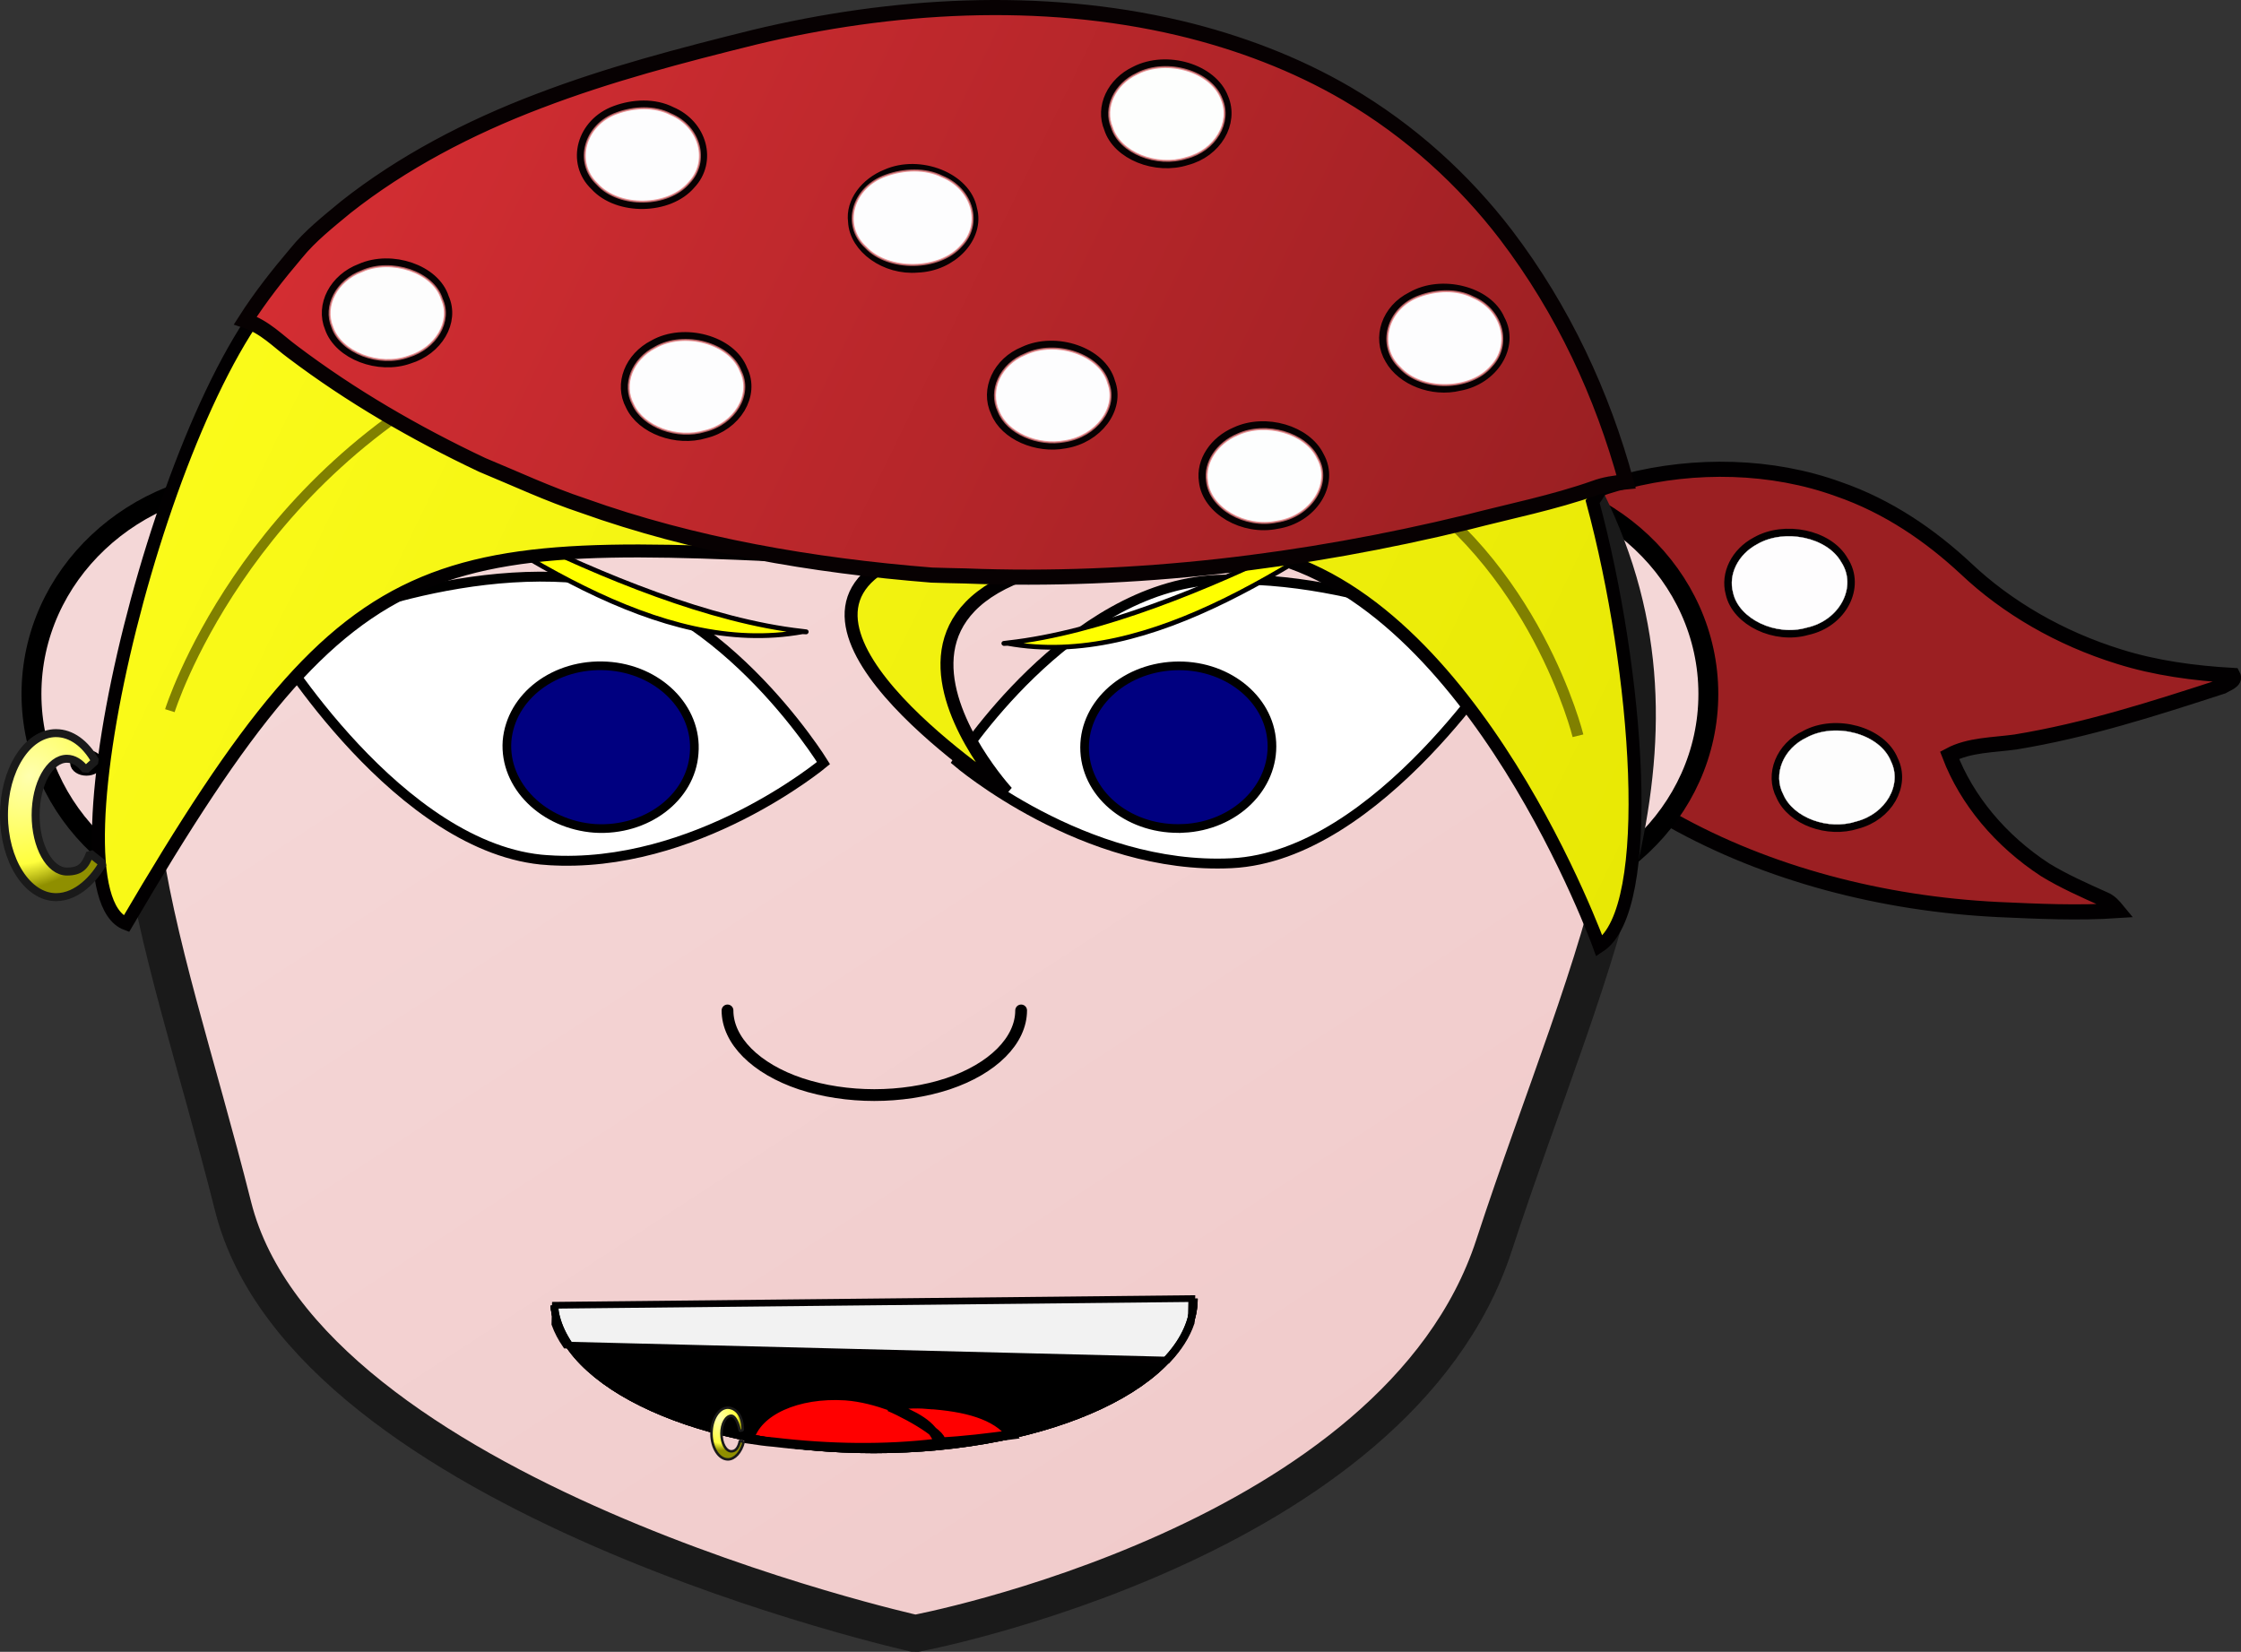 <?xml version="1.0" encoding="UTF-8" standalone="no"?>
<!-- Generator: Adobe Illustrator 16.0.3, SVG Export Plug-In . SVG Version: 6.00 Build 0)  -->

<svg
   xmlns:dc="http://purl.org/dc/elements/1.1/"
   xmlns:cc="http://creativecommons.org/ns#"
   xmlns:rdf="http://www.w3.org/1999/02/22-rdf-syntax-ns#"
   xmlns:svg="http://www.w3.org/2000/svg"
   xmlns="http://www.w3.org/2000/svg"
   xmlns:xlink="http://www.w3.org/1999/xlink"
   xmlns:sodipodi="http://sodipodi.sourceforge.net/DTD/sodipodi-0.dtd"
   xmlns:inkscape="http://www.inkscape.org/namespaces/inkscape"
   version="1.1"
   id="Layer_3"
   x="0px"
   y="0px"
   width="2000"
   height="1474.217"
   viewBox="0 0 2000 1474.217"
   xml:space="preserve"
   inkscape:version="0.91 r13725"
   sodipodi:docname="pirate girl 1.svg"><rect x="0" y="0" width="2000" height="1474.217" fill="#333333" stroke="none"/><defs
     id="defs17"><linearGradient
       inkscape:collect="always"
       id="linearGradient11952"><stop
         style="stop-color:#ffff1e;stop-opacity:1"
         offset="0"
         id="stop11954" /><stop
         style="stop-color:#e4e400;stop-opacity:1"
         offset="1"
         id="stop11956" /></linearGradient><linearGradient
       inkscape:collect="always"
       id="linearGradient4372"><stop
         style="stop-color:#f5d9d9;stop-opacity:1"
         offset="0"
         id="stop4374" /><stop
         style="stop-color:#f0c8c8;stop-opacity:1"
         offset="1"
         id="stop4376" /></linearGradient><pattern
       y="0"
       x="0"
       height="6"
       width="6"
       patternUnits="userSpaceOnUse"
       id="EMFhbasepattern" /><linearGradient
       inkscape:collect="always"
       xlink:href="#linearGradient4372"
       id="linearGradient4378"
       x1="357.345"
       y1="288.054"
       x2="444.487"
       y2="421.872"
       gradientUnits="userSpaceOnUse"
       gradientTransform="translate(-307.47,-262.119)" /><linearGradient
       gradientTransform="matrix(1.045,0,0,1.045,-11.148,-13.374)"
       inkscape:collect="always"
       xlink:href="#linearGradient7277"
       id="linearGradient7283"
       x1="42.316"
       y1="16.191"
       x2="146.472"
       y2="66.777"
       gradientUnits="userSpaceOnUse" /><linearGradient
       inkscape:collect="always"
       id="linearGradient7277"><stop
         style="stop-color:#d52e33;stop-opacity:1"
         offset="0"
         id="stop7279" /><stop
         style="stop-color:#9a1f22;stop-opacity:1"
         offset="1"
         id="stop7281" /></linearGradient><radialGradient
       inkscape:collect="always"
       xlink:href="#linearGradient9547"
       id="radialGradient9563"
       cx="230.846"
       cy="247.12"
       fx="230.846"
       fy="247.12"
       r="2.145"
       gradientTransform="matrix(-0.44,1.273,-0.877,-0.514,439.002,-88.316)"
       gradientUnits="userSpaceOnUse" /><linearGradient
       inkscape:collect="always"
       id="linearGradient9547"><stop
         style="stop-color:#ffffaf;stop-opacity:1"
         offset="0"
         id="stop9549" /><stop
         id="stop9555"
         offset="0.771"
         style="stop-color:#ffff3d;stop-opacity:1;" /><stop
         style="stop-color:#8f8f00;stop-opacity:1"
         offset="1"
         id="stop9551" /></linearGradient><radialGradient
       inkscape:collect="always"
       xlink:href="#linearGradient9547"
       id="radialGradient9553"
       cx="162.98"
       cy="54.47"
       fx="162.98"
       fy="54.47"
       r="4.919"
       gradientTransform="matrix(1.512,1.72,-1.411,1.24,29.268,-306.364)"
       gradientUnits="userSpaceOnUse" /><linearGradient
       inkscape:collect="always"
       xlink:href="#linearGradient11952"
       id="linearGradient11958"
       x1="-3.498"
       y1="7.188"
       x2="175.86"
       y2="94.122"
       gradientUnits="userSpaceOnUse" /></defs><sodipodi:namedview
     pagecolor="#ffffff"
     bordercolor="#666666"
     borderopacity="1"
     objecttolerance="10"
     gridtolerance="10"
     guidetolerance="10"
     inkscape:pageopacity="0"
     inkscape:pageshadow="2"
     inkscape:window-width="1366"
     inkscape:window-height="706"
     id="namedview15"
     showgrid="false"
     inkscape:zoom="0.21070354"
     inkscape:cx="1209.6089"
     inkscape:cy="613.80736"
     inkscape:window-x="-8"
     inkscape:window-y="-8"
     inkscape:window-maximized="1"
     inkscape:current-layer="g11911"
     fit-margin-top="0"
     fit-margin-left="0"
     fit-margin-right="0"
     fit-margin-bottom="0" /><g
     id="g11911"
     transform="matrix(9.854,0,0,9.854,19.213,-55.47)"><path
       d="m 119.707,47.39 c 1.703,-0.508 3.487,-0.866 5.1,-1.557 0.335,1.084 0.881,2.136 1.81,2.978 2.971,-0.251 6.347,-0.348 8.764,1.337 0.912,0.493 1.641,1.574 2.903,1.353 2.419,-0.607 4.577,-1.766 7.042,-2.287 6.238,-1.607 13.202,-1.468 19.208,0.71 4.532,1.562 8.351,4.216 11.565,7.205 3.725,3.527 8.535,6.319 13.886,7.976 3.287,1.034 6.797,1.505 10.301,1.702 0.277,0.504 -0.579,0.754 -0.969,0.994 -6.11,1.983 -12.27,3.975 -18.745,5.034 -2.018,0.278 -4.184,0.251 -5.953,1.199 1.549,4.046 4.599,7.733 8.668,10.385 1.662,1.015 3.495,1.827 5.314,2.645 0.551,0.215 0.899,0.634 1.233,1.04 -3.594,0.24 -7.216,0.065 -10.809,-0.095 -10.485,-0.514 -20.863,-3.222 -29.527,-8.085 -6.785,-3.805 -11.924,-9.454 -14.575,-15.784 -0.324,-0.649 -0.638,-1.344 -1.276,-1.836 -1.372,-0.491 -2.6,0.677 -3.984,0.555 -1.855,-0.08 -3.723,0.349 -5.558,-0.011 -1.498,-0.215 -2.649,-1.064 -3.901,-1.691 0.285,-1.535 0.787,-3.063 0.6,-4.63 -0.305,-3.051 -1.085,-6.067 -1.1,-9.137 m 5.534,5.641 c -1.958,1.161 -2.656,3.496 -1.534,5.248 0.757,1.321 2.408,2.239 4.189,2.376 2.213,0.197 4.447,-0.922 5.318,-2.572 0.854,-1.66 0.239,-3.738 -1.443,-4.903 -1.786,-1.278 -4.646,-1.3 -6.53,-0.148 m 31.968,1.883 c -1.743,0.926 -2.644,2.743 -2.194,4.392 0.509,2.37 3.863,3.98 6.66,3.165 3.006,-0.646 4.598,-3.72 3.125,-5.935 -1.269,-2.249 -5.122,-3.049 -7.591,-1.622 m -16.787,4.34 c -2.27,0.951 -3.432,3.367 -2.393,5.292 0.911,2.193 4.287,3.294 6.861,2.347 2.766,-0.83 4.048,-3.736 2.626,-5.822 -1.191,-2.089 -4.648,-2.935 -7.094,-1.816 m 21.242,13.185 c -2.109,0.999 -3.063,3.33 -2.094,5.157 0.907,2.098 4.058,3.257 6.599,2.429 2.68,-0.691 4.185,-3.333 3.136,-5.446 -0.983,-2.468 -4.988,-3.576 -7.64,-2.139 z"
       id="path115"
       inkscape:connector-curvature="0"
       style="opacity:1;fill:#9b1f22;fill-opacity:1;stroke:#020001;stroke-width:1.369;stroke-miterlimit:4;stroke-dasharray:none;stroke-opacity:1" /><path
       d="m 161.665,72.439 c 2.652,-1.437 6.657,-0.329 7.64,2.139 1.049,2.114 -0.455,4.756 -3.136,5.446 -2.541,0.828 -5.692,-0.33 -6.599,-2.429 -0.969,-1.827 -0.015,-4.157 2.094,-5.157 z"
       id="path44"
       inkscape:connector-curvature="0"
       style="opacity:1;fill:#fdfdfd;stroke:#fdfdfd;stroke-width:0.027" /><path
       d="m 157.21,54.914 c 2.47,-1.427 6.322,-0.626 7.591,1.622 1.473,2.215 -0.12,5.289 -3.125,5.935 -2.797,0.815 -6.151,-0.795 -6.66,-3.165 -0.45,-1.649 0.451,-3.466 2.194,-4.392 z"
       id="path120"
       inkscape:connector-curvature="0"
       style="opacity:1;fill:#fefdfe;stroke:#fefdfe;stroke-width:0.027" /><ellipse
       style="opacity:1;fill:#f4d7d7;fill-opacity:1;stroke:#000000;stroke-width:1.8;stroke-linecap:round;stroke-linejoin:bevel;stroke-miterlimit:4;stroke-dasharray:none;stroke-dashoffset:0;stroke-opacity:1"
       id="ellipse4364"
       cx="21.515"
       cy="68.481"
       rx="20.615"
       ry="19.429" /><ellipse
       ry="19.429"
       rx="20.615"
       cy="68.481"
       cx="132.157"
       id="path4353"
       style="opacity:1;fill:#f4d7d7;fill-opacity:1;stroke:#000000;stroke-width:1.8;stroke-linecap:round;stroke-linejoin:bevel;stroke-miterlimit:4;stroke-dasharray:none;stroke-dashoffset:0;stroke-opacity:1" /><path
       sodipodi:nodetypes="cczczcc"
       style="fill:url(#linearGradient4378);fill-opacity:1;fill-rule:nonzero;stroke:#1a1a1a;stroke-width:3.365px;stroke-linecap:round;stroke-linejoin:bevel;stroke-miterlimit:4;stroke-dasharray:none;stroke-opacity:1"
       d="m 78.775,21.256 c -25.307,0.055 -49.25,4.867 -61.875,27.6 -12.682,22.788 -4.392,39.648 2.264,66.052 6.656,26.404 61.773,38.673 61.773,38.673 0,0 43.576,-8.121 52.408,-35.113 8.832,-26.992 19.931,-46.824 7.306,-69.612 -12.625,-22.733 -36.568,-27.545 -61.876,-27.6 z"
       id="path4160"
       inkscape:connector-curvature="0" /><path
       style="fill:#000000;fill-opacity:1;fill-rule:nonzero;stroke:none"
       d="m 106.187,123.249 c 0,7.578 -12.967,13.662 -29.004,13.662 -15.526,0 -28.265,-5.752 -28.947,-13.053 z"
       id="path4162"
       inkscape:connector-curvature="0" /><path
       style="fill:none;stroke:#000000;stroke-width:0.673px;stroke-linecap:butt;stroke-linejoin:miter;stroke-miterlimit:4;stroke-dasharray:none;stroke-opacity:1"
       d="m 106.187,123.249 c 0,7.578 -12.967,13.662 -29.004,13.662 -15.526,0 -28.265,-5.752 -28.947,-13.053"
       id="path4164"
       inkscape:connector-curvature="0" /><path
       style="fill:#ff0000;fill-opacity:1;fill-rule:nonzero;stroke:#000000;stroke-width:0.841px;stroke-linecap:butt;stroke-linejoin:miter;stroke-miterlimit:4;stroke-dasharray:none;stroke-opacity:1"
       d="m 82.074,132.818 c 3.412,0.221 6.199,0.94 7.564,2.766 -2.161,0.277 -4.208,0.553 -6.597,0.664 -0.512,-1.604 -2.161,-2.378 -4.322,-3.263 0.967,-0.166 2.104,-0.277 3.355,-0.166 z m -3.355,0.166 c -0.057,0.055 -0.114,0.055 -0.114,0.055 2.104,0.885 5.858,3.153 4.265,3.319 -4.607,0.553 -9.611,0.498 -14.73,-0.111 -0.739,-0.055 -1.478,-0.166 -2.218,-0.277 0.682,-2.544 4.322,-4.204 8.701,-3.927 1.479,0.111 2.844,0.498 4.095,0.94 z"
       id="path4166"
       inkscape:connector-curvature="0" /><path
       style="fill:#ffffff;fill-opacity:1;fill-rule:nonzero;stroke:#000000;stroke-width:0.897px;stroke-linecap:butt;stroke-linejoin:miter;stroke-miterlimit:4;stroke-dasharray:none;stroke-opacity:1"
       d="m 109.599,83.812 c -13.365,0.664 -24.853,-9.181 -24.853,-9.181 0,0 10.066,-15.819 23.431,-16.483 13.365,-0.608 26.502,6.25 26.502,6.25 0,0 -11.715,18.75 -25.08,19.414 z"
       id="path4168"
       inkscape:connector-curvature="0" /><path
       style="fill:#000080;fill-opacity:1;fill-rule:nonzero;stroke:#000000;stroke-width:0.785px;stroke-linecap:butt;stroke-linejoin:miter;stroke-miterlimit:4;stroke-dasharray:none;stroke-opacity:1"
       d="m 105.22,80.659 c -4.72,0.221 -8.701,-2.876 -8.929,-6.969 -0.228,-4.038 3.355,-7.522 8.076,-7.743 4.663,-0.221 8.644,2.876 8.872,6.914 0.228,4.093 -3.355,7.577 -8.019,7.799 z"
       id="path4170"
       inkscape:connector-curvature="0" /><path
       style="fill:none;stroke:#000000;stroke-width:1.066px;stroke-linecap:round;stroke-linejoin:bevel;stroke-miterlimit:4;stroke-dasharray:none;stroke-opacity:1"
       d="m 90.532,97.145 c 0,2.722 -2.561,5.285 -6.632,6.646 -4.137,1.361 -9.193,1.361 -13.329,0 -4.071,-1.361 -6.632,-3.923 -6.632,-6.646"
       id="path4172"
       inkscape:connector-curvature="0" /><path
       style="fill:#ffffff;fill-opacity:1;fill-rule:nonzero;stroke:#000000;stroke-width:0.897px;stroke-linecap:butt;stroke-linejoin:miter;stroke-miterlimit:4;stroke-dasharray:none;stroke-opacity:1"
       d="m 47.667,83.535 c 13.365,0.885 24.966,-8.794 24.966,-8.794 0,0 -9.782,-15.93 -23.203,-16.814 -13.365,-0.83 -26.616,5.863 -26.616,5.863 0,0 11.431,18.916 24.853,19.746 z"
       id="path4174"
       inkscape:connector-curvature="0" /><path
       sodipodi:nodetypes="ccsc"
       inkscape:connector-curvature="0"
       id="path4927"
       d="m 70.731,62.847 c -13.028,2.355 -26.455,-7.348 -39.704,-16.45 0,0 23.065,14.569 39.673,16.408 0.863,0.096 0.031,0.042 0.031,0.042 z"
       style="opacity:1;fill:#ffff00;fill-opacity:1;stroke:#000000;stroke-width:0.432;stroke-linecap:round;stroke-linejoin:bevel;stroke-miterlimit:4;stroke-dasharray:none;stroke-dashoffset:0;stroke-opacity:1" /><path
       style="fill:#000080;fill-opacity:1;fill-rule:nonzero;stroke:#000000;stroke-width:0.785px;stroke-linecap:butt;stroke-linejoin:miter;stroke-miterlimit:4;stroke-dasharray:none;stroke-opacity:1"
       d="m 51.932,80.659 c 4.663,0.277 8.701,-2.766 8.986,-6.803 0.341,-4.093 -3.242,-7.633 -7.905,-7.909 -4.72,-0.277 -8.701,2.765 -9.042,6.803 -0.284,4.038 3.299,7.577 7.962,7.909 z"
       id="path4176"
       inkscape:connector-curvature="0" /><path
       sodipodi:nodetypes="ccccsccccscccssc"
       inkscape:connector-curvature="0"
       id="path10551"
       d="m 121.147,26.776 c -4.593,-0.084 -9.547,1.024 -13.852,2.908 C 98.795,28.474 89.505,27.842 80.093,27.834 69.616,27.84 59.306,28.618 50.073,30.1 41.676,26.105 30.521,25.148 24.444,30.432 13.132,40.269 1.773,86.403 9.497,89.301 30.833,52.908 36.912,54.307 78.834,56.433 66.406,62.531 89.251,77.384 89.251,77.384 c 0,0 -22.19,-24.136 23.087,-21.591 19.281,4.237 30.563,35.533 30.563,35.533 5.16,-3.372 3.532,-24.921 -0.609,-40.251 1.028,-1.361 1.556,-2.751 1.572,-4.146 -0.027,-2.745 -2.029,-5.455 -5.871,-7.947 -1.773,-3.782 -3.775,-6.844 -5.936,-8.676 -2.806,-2.379 -6.705,-3.452 -10.91,-3.529 z"
       style="opacity:1;fill:url(#linearGradient11958);fill-opacity:1;stroke:#020001;stroke-width:1.174;stroke-linecap:round;stroke-miterlimit:4;stroke-dasharray:none;stroke-opacity:1" /><path
       style="opacity:1;fill:#ffff00;fill-opacity:1;stroke:#000000;stroke-width:0.432;stroke-linecap:round;stroke-linejoin:bevel;stroke-miterlimit:4;stroke-dasharray:none;stroke-dashoffset:0;stroke-opacity:1"
       d="m 89.305,63.896 c 13.028,2.355 26.455,-7.348 39.704,-16.45 0,0 -23.065,14.569 -39.673,16.408 -0.863,0.096 -0.031,0.042 -0.031,0.042 z"
       id="path4925"
       inkscape:connector-curvature="0"
       sodipodi:nodetypes="ccsc" /><path
       style="fill:none;fill-rule:evenodd;stroke:#808000;stroke-width:1px;stroke-linecap:butt;stroke-linejoin:miter;stroke-opacity:1"
       d="m 123.761,48.539 c 13.348,8.009 17.204,23.73 17.204,23.73"
       id="path11891"
       inkscape:connector-curvature="0" /><path
       inkscape:connector-curvature="0"
       id="path11889"
       d="M 42.789,38.163 C 20.014,48.906 13.435,69.995 13.435,69.995"
       style="fill:none;fill-rule:evenodd;stroke:#808000;stroke-width:0.902px;stroke-linecap:butt;stroke-linejoin:miter;stroke-opacity:1" /><g
       transform="translate(-0.839,0.419)"
       id="g10539"><path
         style="opacity:1;fill:url(#linearGradient7283);fill-opacity:1;stroke:#070102;stroke-width:1.369;stroke-miterlimit:4;stroke-dasharray:none;stroke-opacity:1"
         inkscape:connector-curvature="0"
         id="path8"
         d="m 47.719,14.354 c 6.274,-2.405 12.89,-4.136 19.514,-5.776 12.402,-2.979 25.899,-3.786 38.433,-0.836 5.431,1.286 10.616,3.271 15.213,5.958 5.799,3.4 10.608,7.831 14.383,12.749 5.226,6.862 8.759,14.536 10.904,22.401 -0.983,0.091 -1.963,0.229 -2.86,0.567 -3.712,1.307 -7.655,2.094 -11.499,3.087 -14.719,3.578 -30.145,5.473 -45.523,4.869 -1.01,-0.022 -2.015,-0.041 -3.02,-0.077 -10.802,-0.863 -21.572,-2.711 -31.538,-6.28 -3.162,-1.05 -6.123,-2.44 -9.159,-3.696 -6.132,-2.896 -11.939,-6.282 -17.138,-10.209 -1.38,-1.011 -2.54,-2.29 -4.319,-2.873 1.354,-2.12 2.944,-4.14 4.612,-6.107 1.258,-1.551 2.904,-2.85 4.495,-4.168 5.082,-4.009 11.095,-7.181 17.501,-9.609 m 6.995,1.099 c -2.914,1.052 -3.85,4.444 -1.765,6.412 1.976,2.179 6.435,2.098 8.32,-0.126 1.832,-1.935 0.996,-5.077 -1.677,-6.201 -1.466,-0.753 -3.348,-0.654 -4.879,-0.085 m 47.092,-3.578 c -2.013,0.948 -3.017,3.078 -2.26,4.869 0.706,2.29 4.062,3.614 6.74,2.759 2.632,-0.679 4.091,-3.229 3.198,-5.323 -0.934,-2.514 -4.944,-3.719 -7.679,-2.305 M 31.631,29.755 c -2.276,0.857 -3.464,3.143 -2.66,5.069 0.783,2.286 4.231,3.623 6.906,2.655 2.46,-0.743 3.933,-3.185 3.008,-5.205 -0.758,-2.44 -4.564,-3.716 -7.254,-2.519 m 47.608,-8.544 c -1.821,0.732 -3.081,2.379 -2.86,4.044 0.098,2.277 2.794,4.21 5.596,3.961 3,-0.101 5.392,-2.621 4.731,-5.007 -0.476,-2.699 -4.538,-4.308 -7.466,-2.998 m -21.045,15.446 c -2.066,1.058 -2.983,3.346 -1.994,5.173 0.934,2.026 3.993,3.155 6.488,2.401 2.707,-0.652 4.312,-3.304 3.236,-5.44 -0.957,-2.514 -5.083,-3.652 -7.73,-2.134 m 33.511,0.606 c -2.257,0.911 -3.334,3.283 -2.425,5.182 0.775,1.972 3.554,3.168 6.012,2.701 2.826,-0.44 4.779,-3.013 3.923,-5.256 -0.701,-2.586 -4.715,-3.944 -7.51,-2.627 m 35.134,-4.968 c -2.163,1.07 -2.975,3.508 -1.864,5.34 1.01,1.804 3.676,2.872 6.039,2.292 2.967,-0.534 4.752,-3.429 3.508,-5.68 -1.037,-2.453 -5.112,-3.452 -7.683,-1.951 m -15.938,12.251 c -1.849,0.781 -3.012,2.53 -2.749,4.215 0.258,2.436 3.411,4.275 6.33,3.67 3.084,-0.46 4.996,-3.458 3.681,-5.773 -1.07,-2.247 -4.678,-3.313 -7.262,-2.112 z" /><g
         transform="matrix(1.045,0,0,1.045,-11.148,-13.374)"
         id="g6581"
         style="stroke:#e37578;stroke-width:0.175;stroke-miterlimit:4;stroke-dasharray:none;stroke-opacity:0.743"><path
           inkscape:connector-curvature="0"
           id="path13"
           d="m 63.054,27.599 c 1.466,-0.545 3.267,-0.64 4.671,0.081 2.559,1.077 3.359,4.084 1.605,5.937 -1.805,2.129 -6.074,2.206 -7.966,0.12 -1.996,-1.884 -1.1,-5.132 1.69,-6.139 z"
           style="opacity:1;fill:#fdfdfe;stroke:#e37578;stroke-width:0.175;stroke-miterlimit:4;stroke-dasharray:none;stroke-opacity:0.743" /><path
           inkscape:connector-curvature="0"
           id="path15"
           d="m 66.387,47.899 c 2.534,-1.453 6.484,-0.364 7.401,2.043 1.031,2.045 -0.506,4.585 -3.098,5.208 -2.389,0.722 -5.318,-0.359 -6.212,-2.299 -0.947,-1.75 -0.069,-3.939 1.909,-4.953 z"
           style="opacity:1;fill:#fdfdfe;stroke:#e37578;stroke-width:0.175;stroke-miterlimit:4;stroke-dasharray:none;stroke-opacity:0.743" /><path
           inkscape:connector-curvature="0"
           id="path17"
           d="m 98.469,48.479 c 2.676,-1.26 6.519,0.04 7.19,2.515 0.82,2.147 -1.05,4.611 -3.756,5.032 -2.353,0.447 -5.014,-0.698 -5.756,-2.586 -0.871,-1.818 0.16,-4.089 2.321,-4.961 z"
           style="opacity:1;fill:#fdfdfe;stroke:#e37578;stroke-width:0.175;stroke-miterlimit:4;stroke-dasharray:none;stroke-opacity:0.743" /><path
           inkscape:connector-curvature="0"
           id="path39"
           d="m 108.139,24.173 c 2.619,-1.354 6.457,-0.2 7.351,2.207 0.854,2.005 -0.542,4.446 -3.062,5.096 -2.564,0.818 -5.777,-0.449 -6.453,-2.642 -0.725,-1.714 0.236,-3.753 2.164,-4.661 z"
           style="opacity:1;fill:#fdfefd;stroke:#e37578;stroke-width:0.175;stroke-miterlimit:4;stroke-dasharray:none;stroke-opacity:0.743" /><path
           inkscape:connector-curvature="0"
           id="path42"
           d="m 40.956,41.291 c 2.575,-1.146 6.219,0.076 6.945,2.412 0.886,1.934 -0.525,4.271 -2.879,4.983 -2.561,0.927 -5.862,-0.353 -6.612,-2.542 -0.77,-1.844 0.367,-4.032 2.547,-4.853 z"
           style="opacity:1;fill:#fdfdfd;stroke:#e37578;stroke-width:0.175;stroke-miterlimit:4;stroke-dasharray:none;stroke-opacity:0.743" /><path
           d="m 116.847,55.451 c 2.474,-1.15 5.929,-0.129 6.953,2.022 1.259,2.216 -0.572,5.087 -3.524,5.527 -2.795,0.579 -5.814,-1.182 -6.06,-3.514 -0.252,-1.612 0.861,-3.288 2.632,-4.035 z"
           id="path110"
           inkscape:connector-curvature="0"
           style="opacity:1;fill:#fdfefe;stroke:#e37578;stroke-width:0.175;stroke-miterlimit:4;stroke-dasharray:none;stroke-opacity:0.743" /><path
           style="opacity:1;fill:#fdfdfe;stroke:#e37578;stroke-width:0.179;stroke-miterlimit:4;stroke-dasharray:none;stroke-opacity:0.743"
           d="m 86.39,32.997 c 1.526,-0.552 3.401,-0.647 4.863,0.082 2.664,1.09 3.497,4.134 1.671,6.01 -1.879,2.155 -6.324,2.233 -8.293,0.122 -2.079,-1.907 -1.145,-5.195 1.759,-6.214 z"
           id="path6577"
           inkscape:connector-curvature="0" /><path
           inkscape:connector-curvature="0"
           id="path6579"
           d="m 132.605,43.461 c 1.463,-0.548 3.261,-0.643 4.663,0.082 2.554,1.083 3.353,4.106 1.602,5.968 -1.802,2.14 -6.063,2.218 -7.951,0.121 -1.993,-1.894 -1.098,-5.159 1.687,-6.171 z"
           style="opacity:1;fill:#fdfdfe;stroke:#e37578;stroke-width:0.175;stroke-miterlimit:4;stroke-dasharray:none;stroke-opacity:0.743" /></g></g><path
       inkscape:connector-curvature="0"
       id="rect11192"
       d="m 105.989,123.245 -57.641,0.603 -0.043,1.701 c 0.236,0.653 0.569,1.289 0.994,1.907 l 54.487,1.361 c 1.012,-1.067 1.746,-2.206 2.149,-3.399 l 0.055,-2.173 z"
       style="opacity:1;fill:#f2f2f2;fill-opacity:1;stroke:#020001;stroke-width:0.609;stroke-linecap:round;stroke-miterlimit:4;stroke-dasharray:none;stroke-opacity:1" /><path
       inkscape:connector-curvature="0"
       id="path11194"
       d="m 106.187,123.249 c 0,7.578 -12.967,13.662 -29.004,13.662 -15.526,0 -28.265,-5.752 -28.947,-13.053"
       style="fill:none;stroke:#000000;stroke-width:0.673px;stroke-linecap:butt;stroke-linejoin:miter;stroke-miterlimit:4;stroke-dasharray:none;stroke-opacity:1" /><path
       style="fill:none;stroke:#000000;stroke-width:0.673px;stroke-linecap:butt;stroke-linejoin:miter;stroke-miterlimit:4;stroke-dasharray:none;stroke-opacity:1"
       d="m 106.187,123.249 c 0,7.578 -12.967,13.662 -29.004,13.662 -15.526,0 -28.265,-5.752 -28.947,-13.053"
       id="path11196"
       inkscape:connector-curvature="0" /><g
       transform="matrix(-1,0,0,1,199.561,34.409)"
       id="g11877"><ellipse
         ry="0.597"
         rx="0.913"
         cy="40.307"
         cx="193.681"
         id="path9517"
         style="opacity:1;fill:#000000;fill-opacity:1;stroke:#000000;stroke-width:1.139;stroke-linecap:round;stroke-linejoin:bevel;stroke-miterlimit:4;stroke-dasharray:none;stroke-dashoffset:0;stroke-opacity:1" /><path
         sodipodi:nodetypes="ccccccccccc"
         inkscape:connector-curvature="0"
         id="path9505"
         d="m 196.427,37.621 c -1.359,0.002 -2.651,0.924 -3.547,2.531 l 0.881,0.801 c 0.488,-0.655 1.079,-1.009 1.688,-1.012 1.566,-6.81e-4 2.836,2.287 2.836,5.109 -4.8e-4,2.821 -1.27,5.108 -2.836,5.107 -1.213,-0.004 -1.66,-0.472 -2.086,-1.652 l -1.154,0.916 c 0.701,1.272 2.266,3.053 4.219,3.056 2.608,-5.56e-4 4.722,-3.326 4.723,-7.428 2.4e-4,-4.103 -2.114,-7.429 -4.723,-7.43 z"
         style="opacity:1;fill:url(#radialGradient9553);fill-opacity:1;stroke:#1a1a1a;stroke-width:0.722;stroke-linecap:round;stroke-linejoin:bevel;stroke-miterlimit:4;stroke-dasharray:none;stroke-dashoffset:0;stroke-opacity:1" /></g><g
       transform="matrix(-1,0,0,1,183.872,55.525)"
       id="g11873"><ellipse
         style="opacity:1;fill:#000000;fill-opacity:1;stroke:none;stroke-width:1.419;stroke-linecap:round;stroke-linejoin:bevel;stroke-miterlimit:4;stroke-dasharray:none;stroke-dashoffset:0;stroke-opacity:1"
         id="path9534"
         cx="118.958"
         cy="78.454"
         rx="0.561"
         ry="0.463" /><path
         sodipodi:nodetypes="ccccccccccc"
         id="path9505-4"
         d="m 119.895,77.599 c -0.429,6.4e-4 -1.355,0.366 -1.341,2.04 l 0.259,0.067 c 0.247,-1.152 0.581,-1.375 0.773,-1.376 0.494,-2.1e-4 0.894,0.721 0.894,1.611 -1.5e-4,0.89 -0.401,1.611 -0.894,1.611 -0.383,-0.001 -0.657,-0.317 -0.78,-0.969 l -0.334,0.14 c 0.221,0.904 0.806,1.56 1.422,1.561 0.823,-1.7e-4 1.489,-1.049 1.489,-2.343 7e-5,-1.294 -0.667,-2.343 -1.489,-2.343 z"
         style="opacity:1;fill:url(#radialGradient9563);fill-opacity:1;stroke:#1a1a1a;stroke-width:0.228;stroke-linecap:round;stroke-linejoin:bevel;stroke-miterlimit:4;stroke-dasharray:none;stroke-dashoffset:0;stroke-opacity:1"
         inkscape:connector-curvature="0" /></g></g></svg>